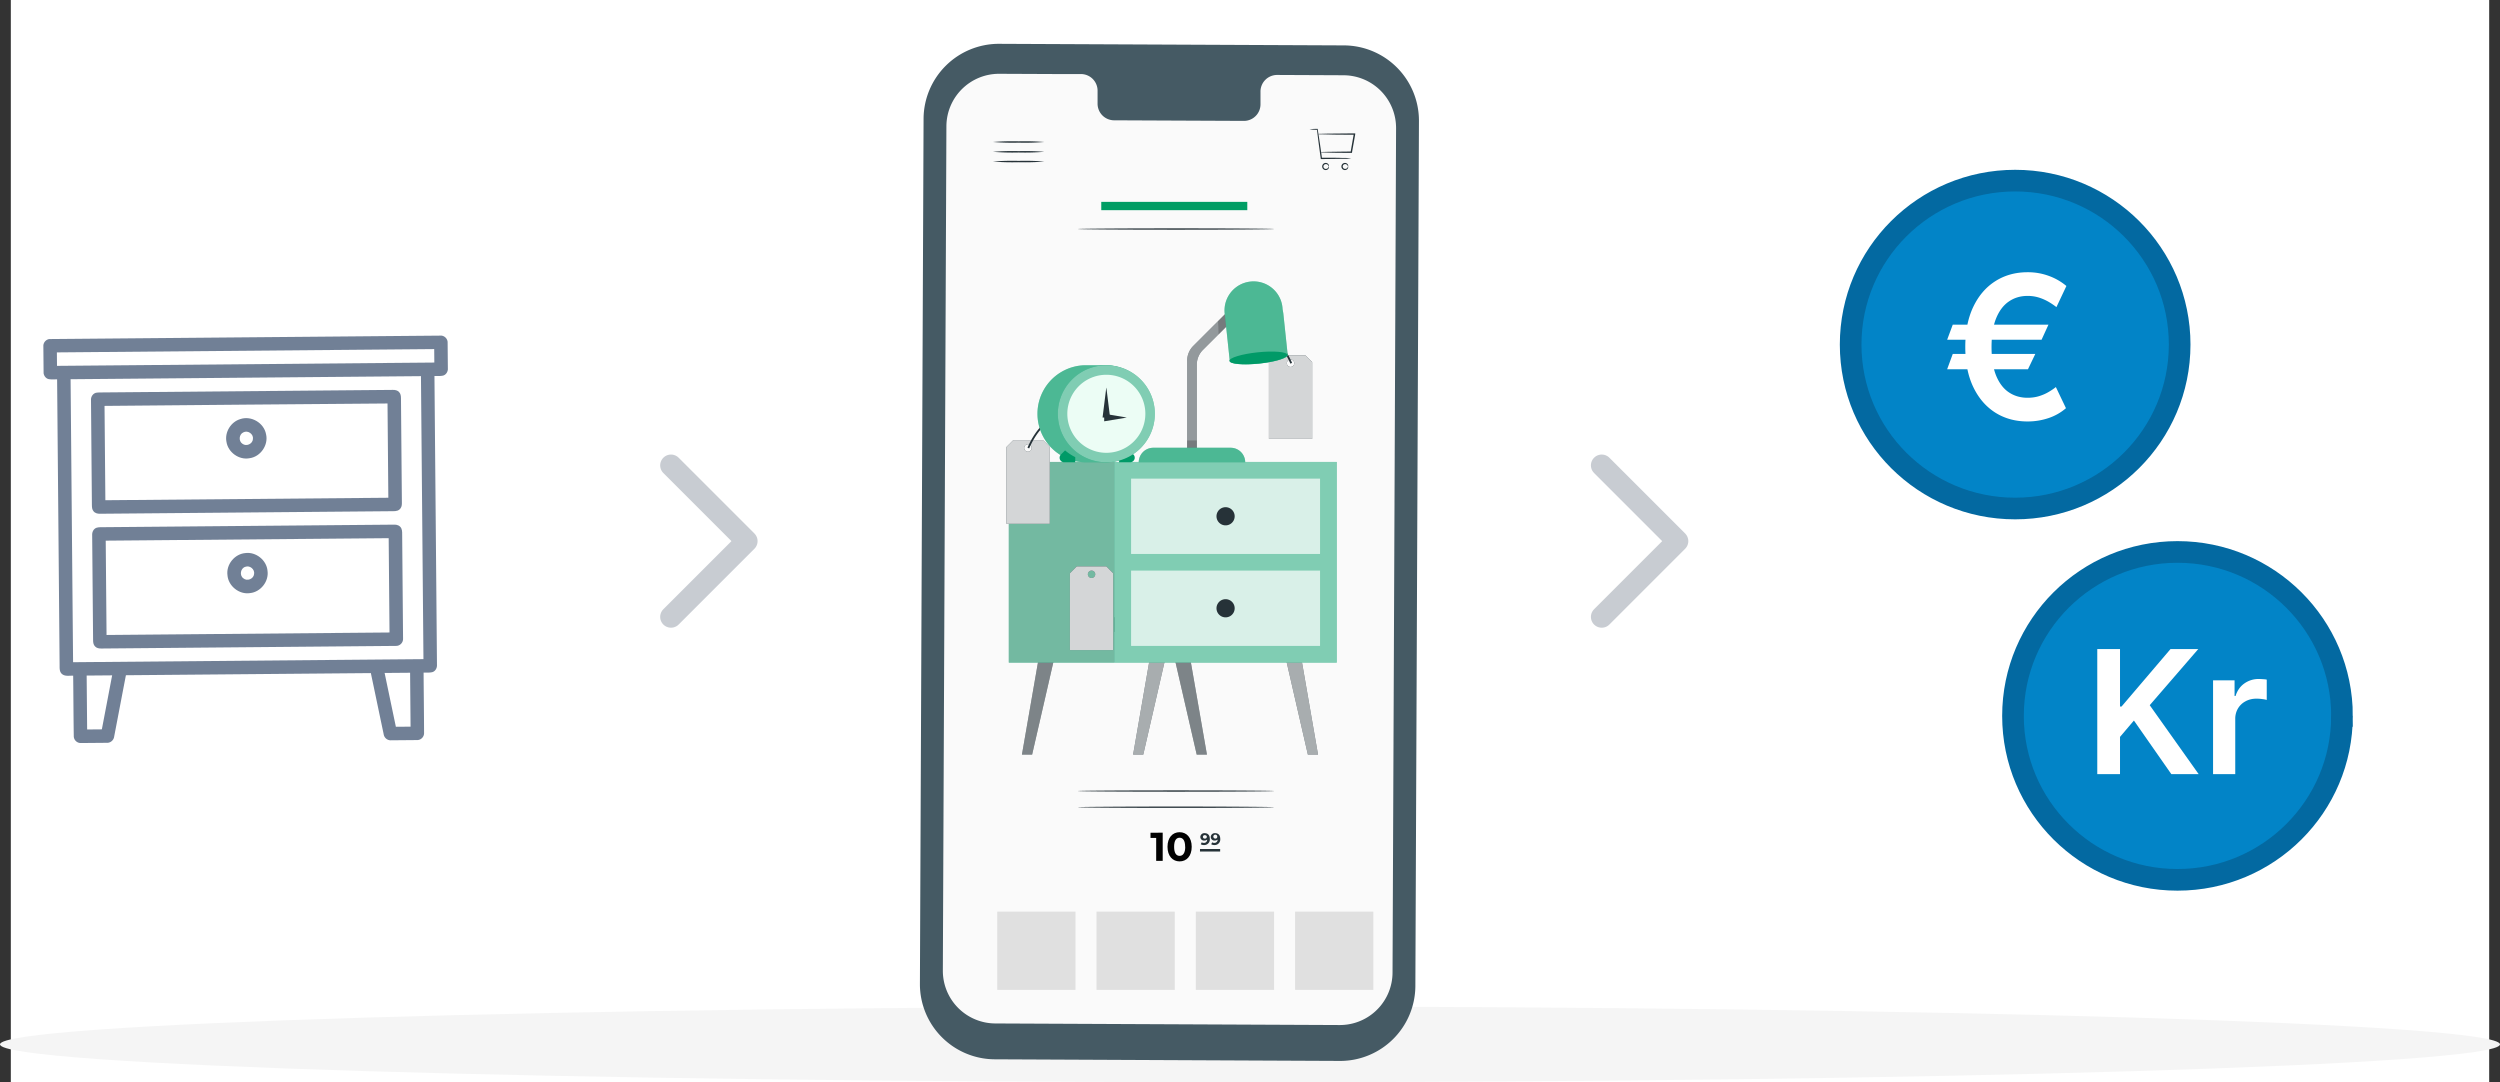 <svg xmlns="http://www.w3.org/2000/svg" width="231" height="100" fill="none" viewBox="0 0 231 100">
  <rect x="0" y="0" width="231" height="100" fill="#333333" stroke="none"/>
  <path fill="#fff" d="M1 0h229v100H1z"/>
  <path fill="#F5F5F5" d="M115.5 100C51.711 100 0 98.433 0 96.5S51.711 93 115.5 93 231 94.567 231 96.5s-51.711 3.5-115.5 3.5Z"/>
  <path fill="#455A64" d="m123.801 98.03-31.886-.15A6.946 6.946 0 0 1 85 90.907l.338-79.946a6.96 6.96 0 0 1 6.98-6.912l31.879.146a6.96 6.96 0 0 1 6.914 6.977l-.331 79.949a6.958 6.958 0 0 1-6.979 6.91Z"/>
  <path fill="#FAFAFA" d="m124.158 6.954-6.182-.028a1.537 1.537 0 0 0-1.507 1.562v1.12a1.525 1.525 0 0 1-.43 1.095 1.532 1.532 0 0 1-1.077.468l-12.053-.055a1.54 1.54 0 0 1-1.074-.479 1.546 1.546 0 0 1-.419-1.098V8.42a1.54 1.54 0 0 0-1.495-1.577h-2.175l-5.412-.024a4.864 4.864 0 0 0-4.886 4.843l-.329 78.019a4.865 4.865 0 0 0 4.841 4.886l31.824.147a4.868 4.868 0 0 0 4.509-2.985c.246-.59.375-1.222.377-1.86l.327-78.03a4.866 4.866 0 0 0-4.839-4.884Z"/>
  <path fill="#263238" d="M124.854 14.634a5.155 5.155 0 0 1-.799.041c-.497 0-1.185.02-1.963.022h-.055v-.053l-.046-.326c-.134-.96-.24-1.81-.307-2.362l.038.034a4.342 4.342 0 0 1-.72-.041c.239-.032.48-.045.72-.039h.034v.034a109.182 109.182 0 0 1 .396 2.68l-.06-.052c.778 0 1.466 0 1.963.022.267-.008.534.006.799.04Z"/>
  <path fill="#263238" d="M122.011 14.06a1.17 1.17 0 0 1 .213-.018l.591-.017c.506 0 1.216-.02 2.04-.022l-.06.048.192-1.099.103-.576.06.072c-.96 0-1.798 0-2.4-.022l-.72-.016a.958.958 0 0 1-.257-.024 1.17 1.17 0 0 1 .257-.022l.72-.02c.605 0 1.44-.016 2.4-.018h.074v.072l-.101.576c-.069.384-.136.753-.196 1.099v.05h-.051c-.823 0-1.533 0-2.04-.021l-.59-.017a.839.839 0 0 1-.235-.024Zm.77 1.326c-.019 0-.019-.108-.135-.185a.237.237 0 0 0-.216-.022.221.221 0 0 0 .111.426.237.237 0 0 0 .105-.037c.116-.074.116-.187.135-.182.019.004.019.024.017.072a.29.29 0 0 1-.099.182.319.319 0 0 1-.307.058.332.332 0 0 1-.162-.506.319.319 0 0 1 .469-.063.29.29 0 0 1 .099.182c.002.048-.008.075-.017.075Zm1.778 0c-.019 0-.019-.108-.134-.185a.24.24 0 0 0-.216-.022.22.22 0 0 0-.101.33c.024.036.06.064.101.08a.238.238 0 0 0 .216-.021c.115-.074.115-.187.134-.182.019.004.019.024.017.072a.289.289 0 0 1-.098.182.323.323 0 0 1-.471-.062.332.332 0 0 1 .163-.507.323.323 0 0 1 .308.058.289.289 0 0 1 .098.182c.002.048-.007.075-.017.075ZM96.5 14.927c-.79.062-1.584.083-2.377.063-.794.02-1.588 0-2.379-.063a22.208 22.208 0 0 1 2.379-.062 22.201 22.201 0 0 1 2.378.062Zm0-.9c-.79.063-1.584.084-2.377.063-.794.021-1.588 0-2.379-.063a22.963 22.963 0 0 1 2.379-.062c.793-.02 1.587 0 2.378.062Zm0-.907c-.79.062-1.584.083-2.377.062-.794.02-1.588 0-2.379-.062a22.963 22.963 0 0 1 2.379-.062c.793-.02 1.587 0 2.378.062Zm21.217 59.972c0 .036-4.056.062-9.055.062-5 0-9.056-.026-9.056-.062 0-.036 4.054-.062 9.056-.062 5.001 0 9.055.028 9.055.062Zm0-51.93c0 .034-4.056.063-9.055.063-5 0-9.056-.029-9.056-.063 0-.033 4.054-.062 9.056-.062 5.001 0 9.055.026 9.055.062Zm0 53.425c0 .034-4.056.063-9.055.063-5 0-9.056-.03-9.056-.063s4.054-.062 9.056-.062c5.001 0 9.055.029 9.055.062Z"/>
  <path fill="#000" d="M107.433 76.94v2.607h-.602v-2.124h-.524v-.48l1.126-.002Zm.444 1.304c0-.862.48-1.349 1.118-1.349.639 0 1.119.48 1.119 1.349s-.48 1.349-1.119 1.349c-.638 0-1.118-.49-1.118-1.349Zm1.63 0c0-.593-.209-.838-.512-.838-.302 0-.506.24-.506.838s.209.838.506.838c.298 0 .521-.245.521-.838h-.009Z"/>
  <path fill="#263238" d="M111.786 77.512a.515.515 0 0 1-.542.571.557.557 0 0 1-.293-.074l.091-.18a.331.331 0 0 0 .197.053.28.28 0 0 0 .3-.308.371.371 0 0 1-.264.094.338.338 0 0 1-.365-.329.366.366 0 0 1 .401-.355c.295 0 .475.185.475.528Zm-.273-.185c0-.091-.07-.158-.187-.158a.157.157 0 0 0-.123.04.161.161 0 0 0 .001.239.157.157 0 0 0 .126.038.165.165 0 0 0 .167-.094.183.183 0 0 0 .016-.065Zm1.238.185a.516.516 0 0 1-.323.535.52.52 0 0 1-.219.036.557.557 0 0 1-.293-.074l.091-.18a.331.331 0 0 0 .199.053.285.285 0 0 0 .22-.085.28.28 0 0 0 .078-.223.371.371 0 0 1-.264.094.338.338 0 0 1-.365-.329.366.366 0 0 1 .401-.355c.295 0 .475.185.475.528Zm-.276-.185a.181.181 0 0 0-.202-.205.184.184 0 0 0-.156.137.184.184 0 0 0 .178.227.165.165 0 0 0 .125-.04.169.169 0 0 0 .04-.054.148.148 0 0 0 .015-.065Zm.267 1.119h-1.863v.235h1.863v-.235Z"/>
  <path fill="#FAFAFA" d="M121.161 80.094c.059-.066.126-.126.199-.177.134-.11.329-.264.571-.451a94.18 94.18 0 0 1 1.92-1.452v.1l-.017-.014-.036-.026-.069-.05-.137-.106-.269-.202-.509-.384-.856-.655-.572-.451a1.28 1.28 0 0 1-.199-.18c.082.036.159.083.228.139l.595.42.874.636.511.377.271.201.14.103.069.053.034.024.019.015v.1c-.751.562-1.44 1.064-1.934 1.421l-.596.42a1.017 1.017 0 0 1-.237.14Z"/>
  <path fill="#E0E0E0" d="M99.376 84.232h-7.231v7.231h7.231v-7.231Zm9.173 0h-7.231v7.231h7.231v-7.231Zm9.175 0h-7.231v7.231h7.231v-7.231Zm9.173 0h-7.231v7.231h7.231v-7.231Z"/>
  <path fill="#009D64" d="M115.25 18.652h-13.493v.768h13.493v-.768Z"/>
  <path fill="#0284C7" stroke="#0369A1" stroke-width="2" d="M201.4 31.839c0 8.363-6.802 15.148-15.2 15.148S171 40.202 171 31.84c0-8.364 6.802-15.15 15.2-15.15s15.2 6.786 15.2 15.15Zm15 34.31c0 8.363-6.802 15.148-15.2 15.148S186 74.513 186 66.15c0-8.365 6.802-15.15 15.2-15.15s15.2 6.785 15.2 15.149Z"/>
  <path fill="#fff" d="m189.278 29.997-.638 1.396h-8.724l.519-1.396h8.843Zm-1.216 2.707-.678 1.415h-7.468l.519-1.415h7.627Zm2.873-6.279-.921 1.953a6.35 6.35 0 0 0-.716-.485 4.465 4.465 0 0 0-.888-.393 3.445 3.445 0 0 0-1.065-.157c-.653 0-1.23.172-1.729.517-.5.341-.892.861-1.177 1.56-.281.695-.421 1.575-.421 2.641s.14 1.947.421 2.642c.285.694.677 1.21 1.177 1.546.499.337 1.076.505 1.729.505.386 0 .741-.05 1.065-.15.324-.101.616-.228.874-.38.263-.154.489-.307.678-.46l.933 1.953a4.754 4.754 0 0 1-1.624.918 5.989 5.989 0 0 1-1.926.308c-1.122 0-2.117-.273-2.985-.82-.863-.55-1.541-1.338-2.032-2.365-.49-1.031-.736-2.263-.736-3.697 0-1.437.246-2.671.736-3.703.491-1.03 1.169-1.822 2.032-2.372.868-.555 1.863-.832 2.985-.832a5.57 5.57 0 0 1 1.953.334 5.38 5.38 0 0 1 1.637.937Zm2.853 45.107V59.974h2.101v5.31h.141l4.524-5.31h2.565l-4.484 5.186 4.523 6.372h-2.525l-3.459-4.955-1.285 1.512v3.443h-2.101Zm10.699 0v-8.669h1.987v1.445h.091c.159-.5.43-.886.815-1.157a2.249 2.249 0 0 1 1.331-.412c.113 0 .239.006.379.017.143.007.262.02.357.04v1.879a2.17 2.17 0 0 0-.414-.08 3.816 3.816 0 0 0-.537-.039c-.374 0-.71.081-1.008.243a1.778 1.778 0 0 0-.697.66 1.864 1.864 0 0 0-.254.977v5.096h-2.05Z"/>
  <g clip-path="url(#a)">
    <path fill="#718096" d="m4.588 31.323 36.145-.317a.654.654 0 0 1 .627.58l.023 2.54c-.02.258-.184.508-.44.578-.262.06-.533.035-.799.042.076 8.898.158 17.797.232 26.695.015.283-.146.584-.43.665-.263.066-.538.036-.806.045.012 1.855.037 3.71.044 5.565a.644.644 0 0 1-.605.666l-2.52.022a.659.659 0 0 1-.609-.57c-.397-1.88-.786-3.76-1.183-5.64l-22.633.198c-.364 1.886-.72 3.773-1.083 5.658a.664.664 0 0 1-.585.584l-2.53.022a.644.644 0 0 1-.62-.652c-.027-1.856-.033-3.713-.054-5.57-.348-.017-.765.092-1.05-.17-.247-.226-.196-.587-.205-.888-.074-8.775-.153-17.55-.23-26.324-.267-.002-.536.027-.8-.027-.251-.065-.419-.304-.45-.555l-.022-2.537a.655.655 0 0 1 .583-.61Zm.668 1.24.011 1.243 34.865-.306-.011-1.244-34.865.306Zm1.267 2.478c.076 8.716.152 17.433.23 26.148l32.374-.284c-.075-8.715-.153-17.432-.23-26.148l-32.374.284Zm1.485 27.383.044 4.98c.453-.002.906-.006 1.359-.011.317-1.663.636-3.326.951-4.99l-2.354.02Zm27.531-.242c.345 1.658.693 3.316 1.04 4.972l1.358-.011-.043-4.981-2.355.02Z"/>
    <path fill="#718096" d="m8.962 36.278.183-.014 27.151-.238c.205-.004.43.035.573.196.156.151.18.378.181.584.026 3.234.057 6.468.084 9.702.005.212-.057.44-.23.576-.226.185-.535.144-.806.152-8.951.077-17.902.157-26.852.235-.223.007-.47-.049-.609-.237-.13-.151-.143-.359-.146-.55-.025-3.232-.057-6.465-.083-9.698-.034-.334.206-.683.554-.708Zm.697 1.228c.025 2.905.05 5.81.077 8.715l26.146-.229c-.024-2.903-.054-5.806-.075-8.71-8.716.061-17.432.15-26.148.224Z"/>
    <path fill="#718096" d="M22.193 38.728c1.007-.355 2.198.343 2.389 1.39.241.998-.503 2.081-1.517 2.221-.977.192-2-.544-2.142-1.526-.17-.886.41-1.826 1.27-2.085Zm.294 1.221c-.409.182-.46.813-.084 1.056.357.278.944.015.968-.438.072-.462-.474-.84-.883-.618ZM8.92 48.764c.108-.038.225-.044.34-.049 9.046-.078 18.093-.158 27.14-.238.268-.02.562.086.682.343.108.232.07.498.08.747.025 3.139.056 6.277.08 9.416.035.375-.286.72-.664.698-9.074.085-18.148.159-27.221.242-.204.003-.426-.032-.57-.19-.155-.148-.186-.371-.186-.575-.027-3.235-.057-6.47-.085-9.705-.02-.285.123-.592.404-.69Zm.849 1.193.076 8.715c8.715-.076 17.43-.152 26.146-.23l-.077-8.715-26.145.23Z"/>
    <path fill="#718096" d="M22.654 51.105c.988-.142 1.984.65 2.066 1.646.134.973-.635 1.949-1.61 2.05-1.005.161-2.021-.65-2.093-1.662-.127-.978.657-1.944 1.637-2.034Zm.02 1.266c-.453.126-.57.794-.186 1.066.343.299.948.059.99-.396.083-.432-.394-.828-.803-.67Z"/>
  </g>
  <path stroke="#475569" stroke-linecap="round" stroke-linejoin="round" stroke-width="2" d="m62 43 7 7-7 7m86-14 7 7-7 7" opacity=".3"/>
  <path fill="#263238" d="M97.974 58.384h9.996l2.605 11.338h.945l-2.208-12.68h-12.68l-2.205 12.68h.942l2.605-11.338Z"/>
  <path fill="#fff" d="M97.974 58.384h9.996l2.605 11.338h.945l-2.208-12.68h-12.68l-2.205 12.68h.942l2.605-11.338Z" opacity=".4"/>
  <path fill="#263238" d="M108.244 58.384h9.997l2.605 11.338h.941l-2.204-12.68h-12.681l-2.204 12.68h.941l2.605-11.338Z"/>
  <path fill="#fff" d="M108.244 58.384h9.997l2.605 11.338h.941l-2.204-12.68h-12.681l-2.204 12.68h.941l2.605-11.338Z" opacity=".6"/>
  <path fill="#009A67" d="M123.513 42.684h-20.541v18.538h20.541V42.684Z"/>
  <path fill="#fff" d="M123.513 42.684h-20.541v18.538h20.541V42.684Z" opacity=".5"/>
  <path fill="#009A67" d="M102.972 42.684h-9.757v18.538h9.757V42.684Z"/>
  <path fill="#fff" d="M102.972 42.684h-9.757v18.538h9.757V42.684Z" opacity=".5"/>
  <path fill="#000" d="M102.972 42.684h-9.757v18.538h9.757V42.684Z" opacity=".1"/>
  <path fill="#fff" d="M121.972 44.225h-17.459v6.96h17.459v-6.96Zm0 8.497h-17.459v6.96h17.459v-6.96Z" opacity=".7"/>
  <path fill="#263238" d="M114.084 47.703a.839.839 0 0 1-.52.778.84.84 0 1 1 .52-.778Zm0 8.5a.839.839 0 0 1-.52.778.84.84 0 1 1 .52-.778Zm-11.855-3.865h-2.738l-.63.63v7.097h3.995v-7.097l-.627-.63Zm-1.369 1.068a.34.34 0 0 1-.316-.211.344.344 0 0 1 .074-.373.343.343 0 0 1 .527.052.346.346 0 0 1-.043.432.342.342 0 0 1-.242.1Z"/>
  <path fill="#fff" d="M102.229 52.338h-2.738l-.63.63v7.097h3.995v-7.097l-.627-.63Zm-1.369 1.068a.34.34 0 0 1-.316-.211.344.344 0 0 1 .074-.373.343.343 0 0 1 .527.052.346.346 0 0 1-.043.432.342.342 0 0 1-.242.1Z" opacity=".8"/>
  <path fill="#263238" d="M96.369 40.671h-2.74l-.629.63v7.097h3.999V41.3l-.63-.63Zm-1.37 1.065a.343.343 0 1 1 0-.685.343.343 0 0 1 0 .685Z"/>
  <path fill="#fff" d="M96.369 40.671h-2.74l-.629.63v7.097h3.999V41.3l-.63-.63Zm-1.37 1.065a.343.343 0 1 1 0-.685.343.343 0 0 1 0 .685Z" opacity=".8"/>
  <path fill="#263238" d="m94.938 41.366.157.069c.842-1.935 2.034-2.77 2.886-3.126a3.745 3.745 0 0 1 1.664-.318v-.172c-.014-.006-3.047-.273-4.707 3.547Z"/>
  <path fill="#009A67" d="M103.404 42.715h1.027a.425.425 0 0 0 .385-.26.416.416 0 0 0-.087-.456l-1.315-1.318-.01 2.034Z"/>
  <path fill="#009A67" d="M102.229 33.749h-2.016a4.485 4.485 0 0 0 0 8.966h2.016a4.483 4.483 0 0 0 3.091-7.61 4.484 4.484 0 0 0-3.091-1.356Z"/>
  <path fill="#fff" d="M102.229 33.749h-2.016a4.485 4.485 0 0 0 0 8.966h2.016a4.483 4.483 0 0 0 3.091-7.61 4.484 4.484 0 0 0-3.091-1.356Z" opacity=".3"/>
  <path fill="#009A67" d="M105.395 41.402a4.481 4.481 0 1 0-6.338-6.337 4.481 4.481 0 0 0 6.338 6.337Z"/>
  <path fill="#fff" d="M105.395 41.402a4.481 4.481 0 1 0-6.338-6.337 4.481 4.481 0 0 0 6.338 6.337Z" opacity=".5"/>
  <path fill="#ECFDF5" d="M102.226 41.839a3.605 3.605 0 1 0 0-7.21 3.605 3.605 0 0 0 0 7.21Z"/>
  <path fill="#009A67" d="m98.412 41.616-.383.383a.42.42 0 0 0 .298.716h1.027v-.476a4.674 4.674 0 0 1-.942-.623Z"/>
  <path fill="#263238" d="M102.572 38.58h-.695l.342-2.75h.011l.342 2.75Z"/>
  <path fill="#263238" d="M102.027 38.929v-.695l2.065.342v.01l-2.065.343Zm18.59-6.094h-2.739l-.63.63v7.086h3.995v-7.086l-.626-.63Zm-1.37 1.068a.343.343 0 1 1 0-.686.343.343 0 0 1 0 .686Z"/>
  <path fill="#fff" d="M120.617 32.835h-2.739l-.63.63v7.086h3.995v-7.086l-.626-.63Zm-1.37 1.068a.343.343 0 1 1 0-.686.343.343 0 0 1 0 .686Z" opacity=".8"/>
  <path fill="#263238" d="m119.388 33.533-.158.069c-.839-1.938-2.03-2.77-2.882-3.13a3.806 3.806 0 0 0-1.664-.318v-.167c.014-.004 3.043-.274 4.704 3.546Zm-8.802 8.511h-.894v-8.706a1.94 1.94 0 0 1 .144-.74 1.94 1.94 0 0 1 .418-.63l3.766-3.765.633.634-3.506 3.498a1.922 1.922 0 0 0-.561 1.37v8.339Z"/>
  <path fill="#fff" d="M110.586 42.044h-.894v-8.706a1.94 1.94 0 0 1 .144-.74 1.94 1.94 0 0 1 .418-.63l3.766-3.765.633.634-3.506 3.498a1.922 1.922 0 0 0-.561 1.37v8.339Z" opacity=".5"/>
  <path fill="#000" d="M110.586 40.702h-.894v1.342h.894v-1.342Zm2.01-9.802 2.054-2.053-.634-.634-1.468 1.469c.024.291.038.743.048 1.219Z" opacity=".2"/>
  <path fill="#009A67" d="M115.057 42.715h-9.839a1.348 1.348 0 0 1 1.342-1.342h7.155a1.343 1.343 0 0 1 1.342 1.342Z"/>
  <path fill="#fff" d="M115.057 42.715h-9.839a1.348 1.348 0 0 1 1.342-1.342h7.155a1.343 1.343 0 0 1 1.342 1.342Z" opacity=".3"/>
  <path fill="#009A67" d="M118.511 28.57a2.672 2.672 0 0 0-.93-1.92 2.685 2.685 0 0 0-4.397 2.488l.038.366c.021.185.387 3.663.407 3.848.028.288 1.25.394 2.739.24 1.489-.154 2.643-.514 2.616-.801-.021-.185-.387-3.663-.408-3.848l-.065-.374Z"/>
  <path fill="#fff" d="M118.511 28.57a2.672 2.672 0 0 0-.93-1.92 2.685 2.685 0 0 0-4.397 2.488l.038.366c.021.185.387 3.663.407 3.848.028.288 1.25.394 2.739.24 1.489-.154 2.643-.514 2.616-.801-.021-.185-.387-3.663-.408-3.848l-.065-.374Z" opacity=".3"/>
  <path fill="#009A67" d="M118.956 32.79c.028.288-1.14.648-2.615.802-1.476.154-2.694.047-2.739-.24-.044-.288 1.14-.644 2.612-.798 1.472-.154 2.711-.048 2.742.236Z"/>
  <defs>
    <clipPath id="a">
      <path fill="#fff" d="M0 0h37.357v37.357H0z" transform="rotate(-.503 3571.153 -440.052)"/>
    </clipPath>
  </defs>
</svg>
